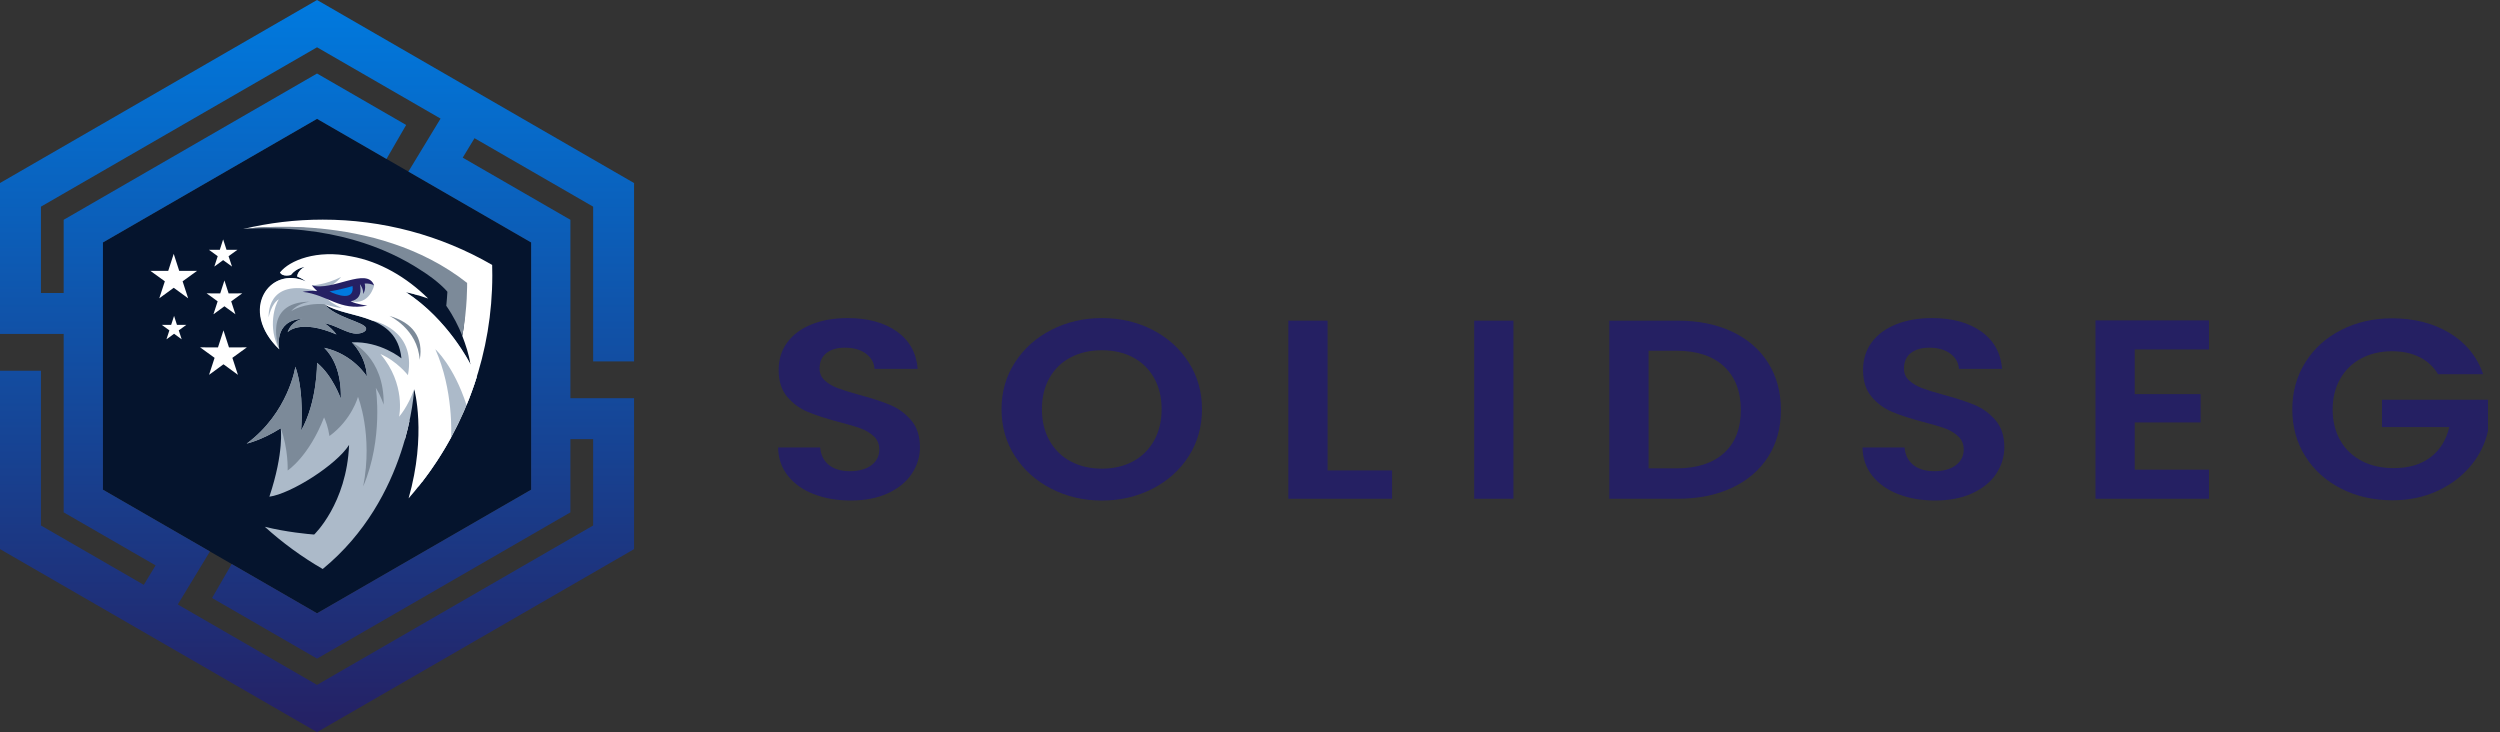 <svg xmlns="http://www.w3.org/2000/svg" width="140" height="41" viewBox="0 0 140 41" fill="none"><rect x="0" y="0" width="140" height="41" fill="#333333" stroke="none"/><g clip-path="url(#clip0_301_325)"><path d="M45.575 27.673C44.963 27.435 44.479 27.092 44.123 26.644C43.767 26.196 43.584 25.668 43.574 25.057H45.929C45.96 25.467 46.12 25.791 46.408 26.029C46.696 26.267 47.091 26.386 47.593 26.386C48.095 26.386 48.508 26.274 48.802 26.05C49.095 25.827 49.241 25.534 49.241 25.171C49.241 24.876 49.142 24.633 48.943 24.442C48.744 24.252 48.495 24.102 48.197 23.992C47.898 23.883 47.488 23.761 46.964 23.628C46.252 23.438 45.674 23.25 45.23 23.063C44.785 22.878 44.403 22.597 44.083 22.22C43.764 21.844 43.604 21.341 43.604 20.713C43.604 20.123 43.767 19.608 44.091 19.169C44.415 18.731 44.87 18.396 45.457 18.162C46.043 17.929 46.712 17.812 47.466 17.812C48.596 17.812 49.515 18.062 50.221 18.562C50.927 19.062 51.317 19.761 51.391 20.656H48.973C48.952 20.313 48.793 20.029 48.494 19.805C48.196 19.582 47.8 19.47 47.309 19.47C46.879 19.47 46.537 19.57 46.281 19.77C46.024 19.97 45.896 20.261 45.896 20.642C45.896 20.909 45.993 21.13 46.187 21.306C46.38 21.483 46.621 21.625 46.909 21.735C47.197 21.844 47.602 21.97 48.125 22.113C48.837 22.304 49.418 22.494 49.868 22.684C50.318 22.875 50.706 23.16 51.03 23.541C51.354 23.922 51.517 24.422 51.517 25.042C51.517 25.575 51.364 26.071 51.061 26.529C50.757 26.986 50.312 27.351 49.727 27.622C49.141 27.893 48.445 28.028 47.639 28.028C46.875 28.028 46.187 27.91 45.575 27.671L45.575 27.673Z" fill="#252063"></path><path d="M58.881 27.373C58.022 26.934 57.342 26.327 56.84 25.551C56.337 24.774 56.086 23.895 56.086 22.914C56.086 21.933 56.337 21.068 56.84 20.292C57.343 19.515 58.022 18.908 58.881 18.47C59.739 18.032 60.681 17.812 61.706 17.812C62.732 17.812 63.687 18.032 64.54 18.47C65.393 18.908 66.069 19.515 66.566 20.292C67.063 21.068 67.312 21.943 67.312 22.914C67.312 23.885 67.063 24.774 66.566 25.551C66.069 26.327 65.391 26.934 64.533 27.373C63.675 27.811 62.733 28.03 61.707 28.03C60.682 28.03 59.739 27.812 58.882 27.373H58.881ZM63.449 25.837C63.952 25.565 64.345 25.177 64.627 24.672C64.909 24.168 65.051 23.581 65.051 22.915C65.051 22.249 64.909 21.664 64.627 21.164C64.345 20.664 63.952 20.28 63.449 20.014C62.947 19.747 62.366 19.614 61.707 19.614C61.048 19.614 60.464 19.747 59.956 20.014C59.449 20.281 59.054 20.664 58.771 21.164C58.489 21.664 58.347 22.248 58.347 22.915C58.347 23.582 58.489 24.168 58.771 24.672C59.054 25.177 59.449 25.566 59.956 25.837C60.464 26.108 61.048 26.244 61.707 26.244C62.367 26.244 62.947 26.108 63.449 25.837Z" fill="#252063"></path><path d="M74.345 26.343H77.956V27.93H72.147V17.955H74.345V26.343Z" fill="#252063"></path><path d="M84.753 17.956V27.93H82.555V17.956H84.753Z" fill="#252063"></path><path d="M96.991 18.57C97.865 18.979 98.54 19.563 99.017 20.32C99.493 21.078 99.731 21.957 99.731 22.957C99.731 23.957 99.493 24.831 99.017 25.579C98.54 26.327 97.865 26.906 96.991 27.316C96.117 27.725 95.105 27.93 93.954 27.93H90.123V17.956H93.954C95.105 17.956 96.118 18.161 96.991 18.571V18.57ZM96.544 25.372C97.172 24.801 97.486 23.996 97.486 22.957C97.486 21.918 97.172 21.106 96.544 20.52C95.915 19.933 95.026 19.641 93.875 19.641H92.321V26.228H93.875C95.026 26.228 95.915 25.942 96.544 25.371V25.372Z" fill="#252063"></path><path d="M106.302 27.673C105.69 27.435 105.205 27.092 104.849 26.644C104.493 26.196 104.311 25.668 104.3 25.057H106.655C106.687 25.467 106.846 25.791 107.134 26.029C107.422 26.267 107.818 26.386 108.32 26.386C108.821 26.386 109.235 26.274 109.529 26.05C109.821 25.827 109.968 25.534 109.968 25.171C109.968 24.876 109.868 24.633 109.669 24.442C109.471 24.252 109.222 24.102 108.923 23.992C108.625 23.883 108.214 23.761 107.69 23.628C106.978 23.438 106.401 23.25 105.956 23.063C105.511 22.878 105.129 22.597 104.81 22.22C104.49 21.844 104.331 21.341 104.331 20.713C104.331 20.123 104.493 19.608 104.817 19.169C105.141 18.731 105.597 18.396 106.183 18.162C106.769 17.929 107.438 17.812 108.192 17.812C109.322 17.812 110.241 18.062 110.947 18.562C111.654 19.062 112.043 19.761 112.117 20.656H109.7C109.679 20.313 109.519 20.029 109.221 19.805C108.922 19.582 108.527 19.47 108.035 19.47C107.606 19.47 107.264 19.57 107.007 19.77C106.75 19.97 106.622 20.261 106.622 20.642C106.622 20.909 106.719 21.13 106.913 21.306C107.107 21.483 107.347 21.625 107.635 21.735C107.923 21.844 108.328 21.97 108.852 22.113C109.564 22.304 110.144 22.494 110.595 22.684C111.044 22.875 111.432 23.16 111.756 23.541C112.08 23.922 112.243 24.422 112.243 25.042C112.243 25.575 112.091 26.071 111.788 26.529C111.484 26.986 111.039 27.351 110.453 27.622C109.867 27.893 109.171 28.028 108.365 28.028C107.601 28.028 106.913 27.91 106.301 27.671L106.302 27.673Z" fill="#252063"></path><path d="M119.544 19.57V22.071H123.234V23.657H119.544V26.302H123.704V27.93H117.346V17.941H123.704V19.57H119.544Z" fill="#252063"></path><path d="M136.531 20.956C136.28 20.537 135.935 20.218 135.495 19.999C135.056 19.78 134.543 19.67 133.957 19.67C133.307 19.67 132.732 19.804 132.23 20.07C131.727 20.337 131.334 20.719 131.052 21.214C130.77 21.709 130.628 22.281 130.628 22.928C130.628 23.576 130.772 24.176 131.06 24.672C131.348 25.167 131.748 25.548 132.261 25.815C132.773 26.082 133.37 26.215 134.051 26.215C134.888 26.215 135.573 26.012 136.107 25.608C136.642 25.203 136.991 24.638 137.16 23.914H133.392V22.385H139.327V24.128C139.18 24.823 138.866 25.466 138.385 26.057C137.903 26.648 137.283 27.122 136.525 27.479C135.765 27.836 134.916 28.015 133.974 28.015C132.917 28.015 131.962 27.798 131.108 27.365C130.255 26.932 129.586 26.329 129.099 25.557C128.612 24.785 128.369 23.909 128.369 22.927C128.369 21.946 128.612 21.067 129.099 20.291C129.586 19.514 130.256 18.91 131.108 18.477C131.961 18.043 132.911 17.826 133.958 17.826C135.192 17.826 136.265 18.1 137.176 18.648C138.086 19.197 138.715 19.966 139.06 20.956H136.532H136.531Z" fill="#252063"></path><path d="M29.745 27.423L17.754 34.345L5.763 27.423V13.577L17.754 6.655L29.745 13.577V27.423Z" fill="#05142D"></path><path d="M35.508 20.238V10.251L17.754 0L0 10.249V18.701H3.566V28.692L8.713 31.662L8.052 32.752L2.292 29.427V20.762H0V30.75L17.754 41L35.508 30.751V22.299H31.942V12.309L25.913 8.829L26.573 7.739L33.216 11.573V20.238H35.508ZM29.745 13.578V27.423L17.754 34.346L12.974 31.585L11.876 33.488L17.754 36.883L31.942 28.692V24.592H33.216V29.427L17.754 38.353L9.956 33.851L11.756 30.882L5.763 27.423V13.577L17.754 6.655L21.644 8.901L22.744 6.998L17.754 4.117L3.566 12.308V16.408H2.292V11.573L17.754 2.648L24.671 6.641L22.87 9.609L29.745 13.578Z" fill="url(#paint0_linear_301_325)"></path><path fill-rule="evenodd" clip-rule="evenodd" d="M22.484 24.283C22.544 24.399 22.605 24.52 22.666 24.645C22.782 24.238 22.872 23.859 22.944 23.52C22.797 23.778 22.644 24.033 22.484 24.283ZM23.616 27.018C26.14 23.749 27.569 19.69 27.569 15.417C27.569 15.223 27.567 15.03 27.561 14.836V14.835H27.56C24.671 13.165 21.411 12.299 18.074 12.299C16.563 12.299 15.067 12.476 13.616 12.825C13.616 12.825 20.779 11.813 25.976 15.912C25.976 15.912 26.184 17.255 25.887 18.805C26.072 19.295 26.269 19.865 26.339 20.388C25.982 20.588 25.276 19.661 24.726 18.81C24.449 20.123 24.014 21.387 23.437 22.579C23.684 23.723 23.657 25.224 23.497 26.641C23.539 26.765 23.578 26.891 23.616 27.016V27.018Z" fill="white"></path><path fill-rule="evenodd" clip-rule="evenodd" d="M23.508 15.092C24.605 15.772 25.054 16.339 25.054 16.339C25.039 16.601 25.018 16.863 24.991 17.123C25.396 17.704 25.685 18.292 25.888 18.806C26.184 17.256 26.159 15.844 26.159 15.844C20.962 11.745 13.616 12.826 13.616 12.826C18.549 12.524 21.776 13.965 23.508 15.092Z" fill="#7C8A99"></path><path fill-rule="evenodd" clip-rule="evenodd" d="M23.418 27.265C24.865 25.455 25.988 23.374 26.699 21.11C26.552 20.801 26.401 20.506 26.249 20.222C25.928 19.638 24.742 17.668 22.728 16.359C22.728 16.359 22.992 16.409 23.43 16.541C21.584 14.924 18.081 13.585 15.681 15.255C15.784 15.462 16.097 15.451 16.287 15.4C16.597 14.999 17.052 14.949 17.052 14.949C16.696 15.156 16.646 15.394 16.641 15.486C16.947 15.597 17.115 15.756 17.115 15.756C15.001 14.861 13.454 17.473 15.639 19.562C15.639 19.562 15.29 17.945 16.923 17.853C16.923 17.853 16.313 17.988 16.108 18.602C16.108 18.602 16.767 17.835 18.843 18.728C18.677 18.518 18.457 18.29 18.174 18.1C18.805 18.202 19.452 18.694 19.98 18.684C20.279 18.678 20.55 18.545 20.498 18.372C20.395 18.031 18.767 17.776 18.17 17.033C19.423 17.877 22.209 17.473 22.481 20.068C22.481 20.068 21.294 19.094 19.702 19.172C19.702 19.172 20.493 19.914 20.548 21.089C20.548 21.089 19.789 19.835 18.159 19.477C18.597 19.914 19.127 20.768 19.087 22.336C19.087 22.336 18.643 21.047 17.755 20.319C17.755 20.319 17.78 22.495 16.86 24.119C16.86 24.119 17.06 22.009 16.541 20.536C16.541 20.536 16.165 23.106 13.814 24.843C13.814 24.843 14.665 24.651 15.72 23.981C15.72 23.981 15.921 25.304 15.085 27.815C16.294 27.649 18.84 26.035 19.549 24.915C19.415 28.21 17.593 29.935 17.593 29.935C17.266 29.91 16.057 29.802 14.83 29.5C15.821 30.397 16.907 31.191 18.072 31.864C22.926 27.887 23.192 21.785 23.192 21.785C23.745 23.097 23.69 25.327 23.416 27.264" fill="#ACBAC9"></path><path fill-rule="evenodd" clip-rule="evenodd" d="M19.702 19.171C19.702 19.171 20.493 19.913 20.548 21.088C20.548 21.088 19.789 19.834 18.159 19.476C18.597 19.913 19.127 20.767 19.087 22.335C19.087 22.335 18.643 21.047 17.755 20.318C17.755 20.318 17.78 22.494 16.86 24.118C16.86 24.118 17.06 22.008 16.541 20.535C16.541 20.535 16.165 23.105 13.814 24.842C13.814 24.842 14.665 24.65 15.72 23.98C16.156 25.141 16.109 26.348 16.109 26.348C16.109 26.348 17.296 25.571 18.148 23.374C18.24 23.571 18.376 23.924 18.449 24.418C19.703 23.503 20.048 22.222 20.048 22.222C20.048 22.222 20.9 24.343 20.339 27.24C21.485 24.549 21.046 21.72 21.046 21.72C21.354 22.221 21.484 22.664 21.484 22.664C21.533 19.999 19.702 19.169 19.702 19.169" fill="#7C8A99"></path><path fill-rule="evenodd" clip-rule="evenodd" d="M15.639 19.562C15.639 19.562 15.29 17.945 16.923 17.853C16.923 17.853 16.313 17.988 16.108 18.602C16.108 18.602 16.767 17.835 18.843 18.728C18.677 18.518 18.457 18.29 18.174 18.1C18.804 18.202 19.452 18.694 19.98 18.684C20.279 18.678 20.55 18.545 20.498 18.372C20.395 18.031 18.766 17.776 18.169 17.033C16.998 16.948 16.308 17.425 16.308 17.425C16.693 16.962 17.356 16.893 17.356 16.893C14.636 16.911 15.639 19.563 15.639 19.563" fill="#7C8A99"></path><path fill-rule="evenodd" clip-rule="evenodd" d="M20.95 15.99C20.95 15.99 20.701 17.114 19.637 16.872C18.573 16.631 19.738 15.834 19.953 15.8C20.166 15.767 20.546 15.605 20.951 15.989M17.463 15.979C17.463 15.979 18.233 15.956 19.1 15.51C19.1 15.51 18.906 15.778 18.561 15.976C18.216 16.174 17.855 16.213 17.463 15.979ZM22.879 27.911C23.792 26.866 24.595 25.722 25.264 24.494C25.269 24.384 25.401 21.837 24.378 19.557C24.378 19.557 25.408 20.471 26.126 22.687C26.34 22.172 26.531 21.646 26.7 21.109C26.686 20.862 26.586 20.532 26.586 20.532L26.34 20.39C26.34 20.39 25.115 17.91 22.729 16.359C22.729 16.359 23.221 16.452 23.977 16.718C22.772 15.528 21.269 14.644 19.661 14.356C17.756 13.967 16.214 14.573 15.682 15.255C15.814 15.528 16.288 15.4 16.288 15.4C16.598 14.999 17.053 14.948 17.053 14.948C16.697 15.156 16.647 15.394 16.642 15.486C16.948 15.597 17.116 15.756 17.116 15.756C15.121 14.855 13.326 17.349 15.639 19.562C14.967 18.329 15.409 17.048 15.616 16.758C15.189 17.006 15.046 17.767 15.046 17.767C15.046 17.767 14.863 15.509 17.761 16.303C17.857 16.329 17.947 16.353 18.031 16.374C18.104 16.452 17.992 16.451 18.331 16.754C18.67 17.058 19.146 17.251 19.146 17.251C18.614 17.196 18.172 17.033 18.172 17.033C18.834 17.479 19.923 17.576 20.845 17.952C20.845 17.952 23.339 18.399 22.844 21.011C22.844 21.011 22.233 20.221 21.305 19.827C22.749 21.522 22.35 23.335 22.35 23.335C22.35 23.335 22.844 22.791 23.195 21.786C23.195 21.786 23.907 24.304 22.88 27.913L22.879 27.911Z" fill="white"></path><path fill-rule="evenodd" clip-rule="evenodd" d="M19.636 16.872C20.038 16.801 20.288 16.518 20.154 15.914C20.154 15.914 20.348 16.137 20.344 16.462C20.344 16.462 20.512 16.194 20.422 15.878C20.587 15.87 20.795 15.887 20.95 15.988C20.577 14.907 18.603 16.337 17.462 15.978C17.462 15.978 17.565 16.117 17.763 16.301H17.761C17.434 16.275 17.165 16.295 16.945 16.341C18.395 16.52 18.994 17.422 20.57 17.115C20.57 17.115 19.99 17.049 19.637 16.871" fill="#252063"></path><path fill-rule="evenodd" clip-rule="evenodd" d="M18.451 16.32C18.451 16.32 19.08 16.217 19.744 16.021C19.857 16.887 18.863 16.524 18.451 16.32Z" fill="#007ADF"></path><path fill-rule="evenodd" clip-rule="evenodd" d="M21.801 17.688C21.801 17.688 23.388 18.411 23.503 20.152C23.734 18.912 23.114 18.066 21.801 17.688Z" fill="#7C8A99"></path><path fill-rule="evenodd" clip-rule="evenodd" d="M12.496 13.407L12.685 13.989L13.297 13.988L12.8 14.347L12.992 14.928L12.496 14.567L12.002 14.928L12.192 14.347L11.697 13.988L12.309 13.989L12.496 13.407Z" fill="white"></path><path fill-rule="evenodd" clip-rule="evenodd" d="M12.568 15.704L12.802 16.43L13.565 16.428L12.947 16.875L13.184 17.6L12.568 17.151L11.952 17.6L12.188 16.875L11.571 16.428L12.333 16.43L12.568 15.704Z" fill="white"></path><path fill-rule="evenodd" clip-rule="evenodd" d="M9.748 17.69L9.909 18.192L10.438 18.191L10.01 18.501L10.175 19.003L9.748 18.691L9.321 19.003L9.485 18.501L9.057 18.191L9.585 18.192L9.748 17.69Z" fill="white"></path><path fill-rule="evenodd" clip-rule="evenodd" d="M12.515 18.5L12.823 19.454L13.824 19.452L13.013 20.039L13.324 20.991L12.515 20.4L11.707 20.991L12.017 20.039L11.207 19.452L12.207 19.454L12.515 18.5Z" fill="white"></path><path fill-rule="evenodd" clip-rule="evenodd" d="M9.728 14.216L10.036 15.169L11.037 15.167L10.226 15.754L10.537 16.706L9.728 16.116L8.919 16.706L9.231 15.754L8.419 15.167L9.421 15.169L9.728 14.216Z" fill="white"></path></g><defs><linearGradient id="paint0_linear_301_325" x1="17.754" y1="0" x2="17.754" y2="41" gradientUnits="userSpaceOnUse"><stop stop-color="#007ADF"></stop><stop offset="1" stop-color="#252063"></stop></linearGradient><clipPath id="clip0_301_325"><rect width="139.326" height="41" fill="white"></rect></clipPath></defs></svg>